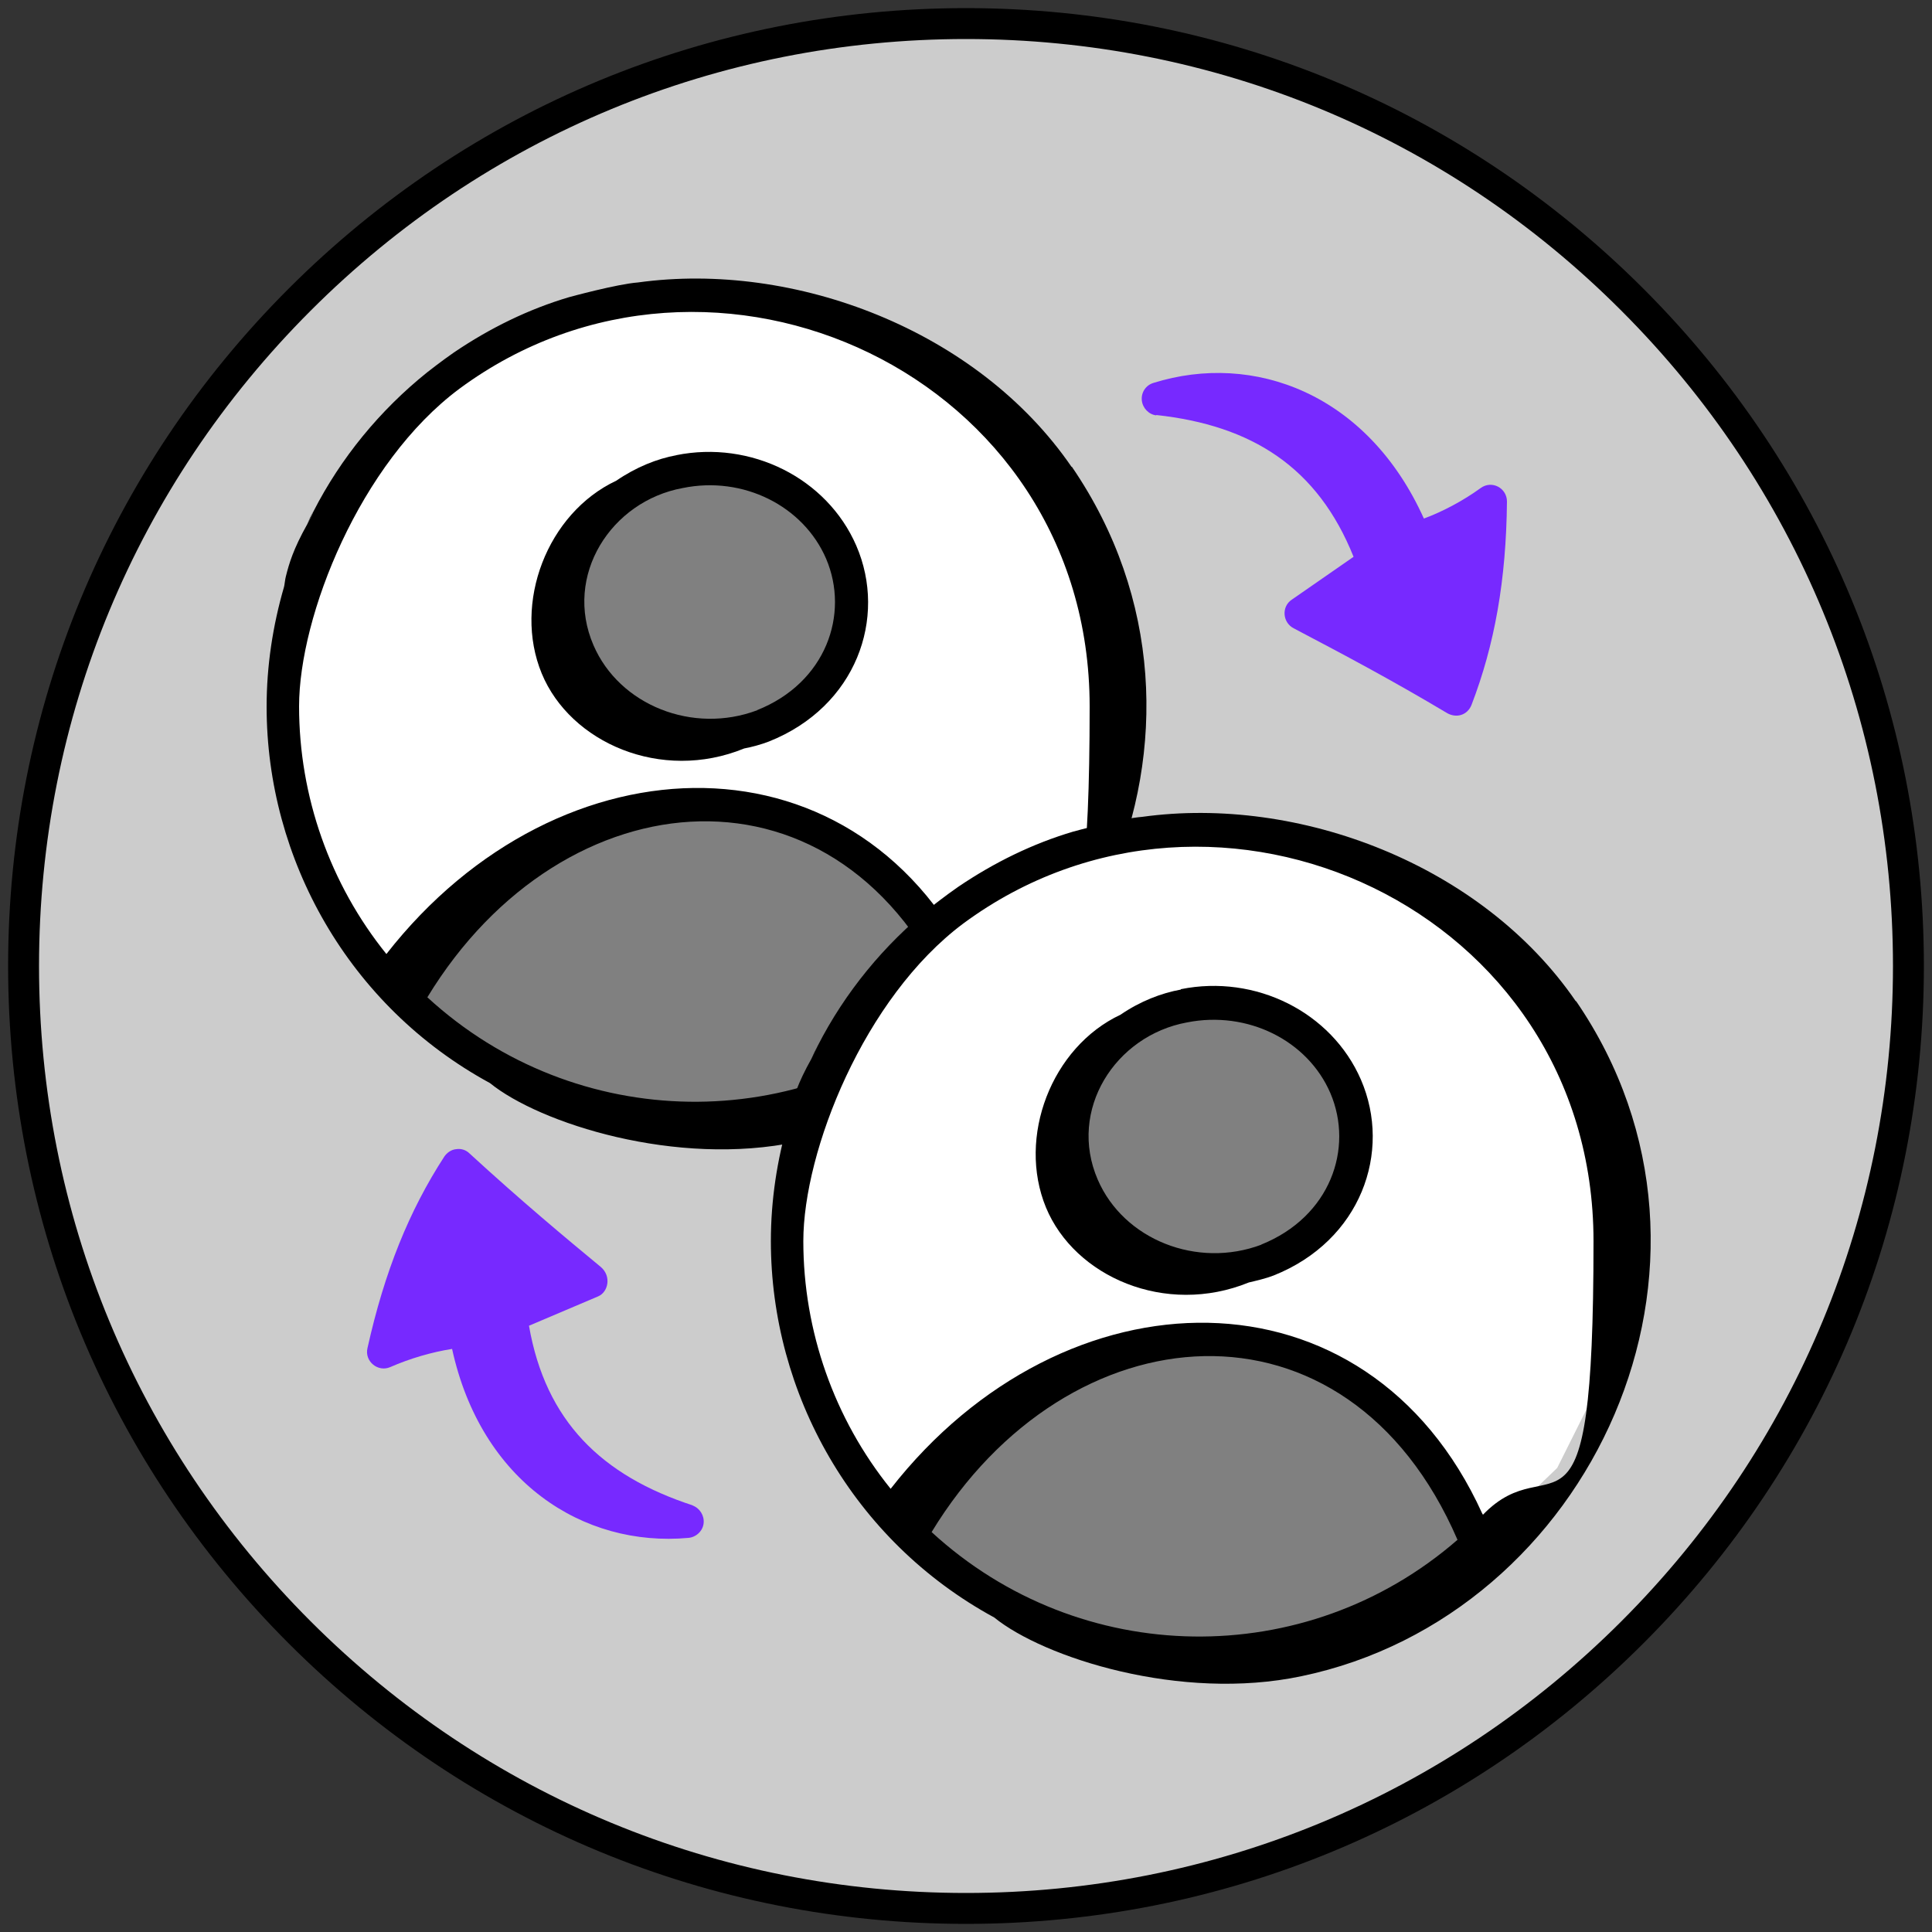 <?xml version="1.0" encoding="UTF-8"?> <svg xmlns="http://www.w3.org/2000/svg" id="Layer_1" data-name="Layer 1" version="1.1" viewBox="0 0 500 500"><rect x="0" y="0" width="500" height="500" fill="#333333" stroke="none"/><defs><style> .cls-1 { fill: none; } .cls-1, .cls-2, .cls-3, .cls-4, .cls-5, .cls-6 { stroke-width: 0px; } .cls-2 { fill: #7729ff; } .cls-3 { fill: #000; } .cls-4 { fill: gray; } .cls-5 { fill: #ccc; } .cls-6 { fill: #fff; } </style></defs><g id="bkg"><g><circle class="cls-5" cx="250" cy="250" r="243.9"></circle><path class="cls-3" d="M250,497.9c-66.2,0-128.5-25.8-175.3-72.6C27.9,378.5,2.1,316.2,2.1,250S27.9,121.5,74.7,74.7C121.5,27.9,183.8,2.1,250,2.1s128.5,25.8,175.3,72.6c46.8,46.8,72.6,109.1,72.6,175.3s-25.8,128.5-72.6,175.3-109.1,72.6-175.3,72.6ZM250,10.1c-64.1,0-124.3,25-169.6,70.3S10.1,185.9,10.1,250s25,124.3,70.3,169.6c45.3,45.3,105.6,70.3,169.6,70.3s124.3-25,169.6-70.3c45.3-45.3,70.3-105.6,70.3-169.6s-25-124.3-70.3-169.6C374.3,35,314.1,10.1,250,10.1Z"></path></g></g><g id="ppl"><g><path class="cls-6" d="M224.8,283s18.2-8.6,21.9-14.5,25.8-26.9,25.8-26.9l12-24,3-42-5.5-34-28.5-34-19-18-30.5-8.9-27.5-4.1-37,7-28.8,17-22.2,28.1-11,27.1-4,17.9v26.4l11,29.6,16.3,24.1,27.7,21.9,36.4,14.6h26.1l33.8-7.2h0Z"></path><polygon class="cls-4" points="213.4 285.1 231.5 277.6 252.5 262 239.5 236.6 214.5 217.6 185.5 207.6 153.2 212.6 130.5 225.6 106.7 248.8 104.9 256.3 137.6 282.3 159.2 287.9 183.7 290.2 213.4 285.1"></polygon><path class="cls-4" d="M183.7,121c-12.2,2.6-32.7,7.5-32.5,14.6s-5.8,23.4-5.8,23.4l10,22.6,14,10,22-3,19-7,9-17v-14.7l-8.4-17.6-27.4-11.3h0Z"></path><g><path class="cls-1" d="M110.6,258.1c38.4,35.3,96.9,36,136.1,2-28.6-66.1-100.8-59.9-136.1-2Z"></path><path class="cls-1" d="M118.9,100.6c-25.8,19.2-41.4,49.3-41.4,82.2s8,46,22.6,64.1c44.9-57.4,123.2-59.2,153.1,6.4,0,.1.1.3.2.4,18.3-19,28.7-44.4,28.7-70.9,0-86-97.7-130.5-163.1-82.2ZM199.1,191.8c-2.1.8-4.2,1.4-6.4,1.8-21.6,8.8-45-1.5-52.4-19.4-7.5-18.2,1.3-41.4,19.3-49.9,5.1-3.5,10.6-5.7,15.6-6.6,19.4-3.9,39,5.9,46.6,23.4,8,18.6,0,41.6-22.6,50.7Z"></path><path class="cls-1" d="M176.7,126.2c-18.6,3.4-30.9,22.7-23.1,40.7,6.7,15.6,25.7,23.1,42.4,16.8,17.9-7.2,24-24.9,17.9-39.2-6-13.7-21.5-21.5-37.1-18.3Z"></path><path class="cls-3" d="M175.1,117.8c-5,.9-10.5,3.1-15.6,6.6-17.9,8.4-26.8,31.7-19.3,49.9,7.4,17.9,30.9,28.2,52.4,19.4,2.1-.4,4.3-1,6.4-1.8,22.6-9,30.7-32,22.6-50.7-7.6-17.5-27.3-27.3-46.6-23.4h0ZM196,183.8c-16.7,6.3-35.7-1.3-42.4-16.8-7.8-18,4.5-37.3,23.1-40.7,15.6-3.2,31.2,4.6,37.1,18.3,6.1,14.3,0,32.1-17.9,39.2Z"></path><path class="cls-3" d="M277.3,120.8c-24.3-35.4-71.7-53.3-112.2-47.7-5.4.4-17.8,3.8-17.8,3.8-10.5,3.1-20.5,8-29.8,14.3,0,0,0,0,0,0-3.2,2.2-7,5.2-7,5.2-12.2,9.8-22.3,22.1-29.4,36-.4,1.1-1,2.1-1.6,3.3-3.6,6.4-4.7,10.2-5.5,13.4-.2.6-.4,2.6-.5,2.8-2.9,10-4.5,20.4-4.5,31,0,39.4,21.2,77.5,57.8,97.4,12.8,10.4,48.2,21.8,79.5,15.2,74.9-15.6,117.5-106.9,71.1-174.7h0ZM110.6,258.1c35.2-57.9,107.5-64.2,136.1,2-39.2,34.1-97.7,33.3-136.1-2ZM253.3,253.7c0-.1-.1-.3-.2-.4-29.8-65.6-108.2-63.9-153.1-6.4-14.6-18.1-22.6-40.8-22.6-64.1s15.7-63,41.5-82.2c65.4-48.3,163.1-3.8,163.1,82.2s-10.5,51.9-28.7,70.9Z"></path><path class="cls-3" d="M81.1,132.3c-.6,1.1-1.1,2.2-1.6,3.3.6-1.1,1.2-2.2,1.6-3.3Z"></path></g></g><g><path class="cls-6" d="M355.3,421.3s18.2-8.6,21.9-14.5,25.8-26.9,25.8-26.9l12-24,3-42-5.5-34-28.5-34-19-18-30.5-8.9-27.5-4.1-37,7-28.9,16.9-22.1,28.1-11,27.1-4,17.9v26.4l11,29.6,16.3,24.1,27.7,21.9,36.4,14.6h26.1l33.8-7.2h0Z"></path><polygon class="cls-4" points="344 423.5 362 416 383 400.4 370 375 345 356 316 346 283.8 350.9 261 364 237.3 387.2 235.5 394.7 268.1 420.6 289.7 426.3 314.2 428.6 344 423.5"></polygon><path class="cls-4" d="M314.2,259.4c-12.2,2.6-32.7,7.5-32.5,14.6s-5.8,23.4-5.8,23.4l10,22.6,14,10,22-3,19-7,9-17v-14.7l-8.4-17.6-27.4-11.3h0Z"></path><g><path class="cls-1" d="M241.1,396.5c38.4,35.3,96.9,36,136.1,2-28.6-66.1-100.8-59.9-136.1-2Z"></path><path class="cls-1" d="M249.4,239c-25.8,19.2-41.4,49.3-41.4,82.2s8,46,22.6,64.1c44.9-57.4,123.2-59.2,153.1,6.4,0,.1.1.3.2.4,18.3-19,28.7-44.4,28.7-70.9,0-86-97.7-130.5-163.1-82.2h0ZM329.6,330.1c-2.1.8-4.2,1.4-6.4,1.8-21.6,8.8-45-1.5-52.5-19.4-7.5-18.2,1.3-41.5,19.3-49.9,5.1-3.5,10.6-5.6,15.6-6.5,19.4-3.9,39,5.9,46.6,23.4,8,18.6,0,41.6-22.6,50.7h0Z"></path><path class="cls-1" d="M307.3,264.6c-18.6,3.4-30.9,22.7-23.1,40.7,6.7,15.6,25.7,23.1,42.4,16.8,17.9-7.2,24-24.9,17.9-39.2-6-13.7-21.5-21.5-37.1-18.3h0Z"></path><path class="cls-3" d="M305.6,256.1c-5,.9-10.5,3-15.6,6.5-17.9,8.4-26.8,31.7-19.3,49.9,7.4,17.9,30.9,28.2,52.5,19.4,2.1-.5,4.3-1,6.4-1.8,22.6-9,30.7-32,22.6-50.7-7.6-17.5-27.3-27.3-46.6-23.4h0ZM326.5,322.1c-16.7,6.3-35.7-1.3-42.4-16.8-7.8-18,4.5-37.3,23.1-40.7,15.6-3.1,31.2,4.6,37.1,18.3,6.1,14.3,0,32-17.9,39.2h0Z"></path><path class="cls-3" d="M407.8,259.1c-24.3-35.4-71.7-53.3-112.2-47.7-5.4.4-17.8,3.8-17.8,3.8-10.5,3.1-20.5,8-29.8,14.3,0,0,0,0,0,0-3.2,2.2-7,5.2-7,5.2-12.2,9.8-22.3,22.1-29.4,36-.4,1-1,2.1-1.6,3.3-3.6,6.4-4.7,10.2-5.5,13.4-.1.5-.4,2.6-.5,2.8-2.9,10-4.5,20.4-4.5,31,0,39.4,21.2,77.5,57.8,97.4,12.8,10.4,48.2,21.8,79.5,15.2,74.9-15.6,117.5-106.9,71.1-174.7h0ZM241.1,396.5c35.2-57.9,107.5-64.2,136.1,2-39.2,34.1-97.7,33.3-136.1-2ZM383.8,392.1c0-.1-.1-.3-.2-.4-29.8-65.6-108.2-63.9-153.1-6.4-14.6-18.1-22.6-40.8-22.6-64.1s15.7-63,41.4-82.2c65.4-48.3,163.1-3.8,163.1,82.2s-10.5,51.9-28.7,70.9h0Z"></path><path class="cls-3" d="M211.6,270.7c-.6,1.1-1.1,2.2-1.6,3.3.6-1.1,1.2-2.2,1.6-3.3Z"></path></g></g></g><g id="arrows"><path class="cls-2" d="M179.3,389.6c-23.6-7.7-38.1-21.8-42.4-46.5l17.9-7.6c2.6-1.1,3.5-5.2.7-7.6-9.2-7.6-20.6-17.1-34-29.4-.9-.9-2.2-1.3-3.4-1.1-1.3.1-2.4.9-3.1,1.9-9.1,14-15.5,29.8-19.9,49.6-.8,3.4,2.7,6.3,5.9,4.9,5-2.2,10.8-3.9,16-4.7,7.5,34.3,33.8,51.4,61.2,48.9,2-.2,3.7-1.8,3.9-3.8.2-2-1-3.9-2.9-4.6h0Z"></path><path class="cls-2" d="M299.2,107.4c24.8,2.7,41.8,13.5,51.1,36.7l-16,11.1c-2.7,1.8-2.4,5.9.5,7.4,13.5,7.1,25.2,13.3,39.8,22,1.1.6,2.4.8,3.6.4,1.2-.4,2.1-1.3,2.6-2.5,6-15.6,9-32.3,9.2-52.7,0-3.5-3.9-5.6-6.8-3.5-4.4,3.2-9.8,6.1-14.7,7.9-14.6-32.4-44.1-43.2-70-35.1-2,.6-3.2,2.5-3,4.5.2,2,1.8,3.7,3.8,3.9h0Z"></path></g></svg> 